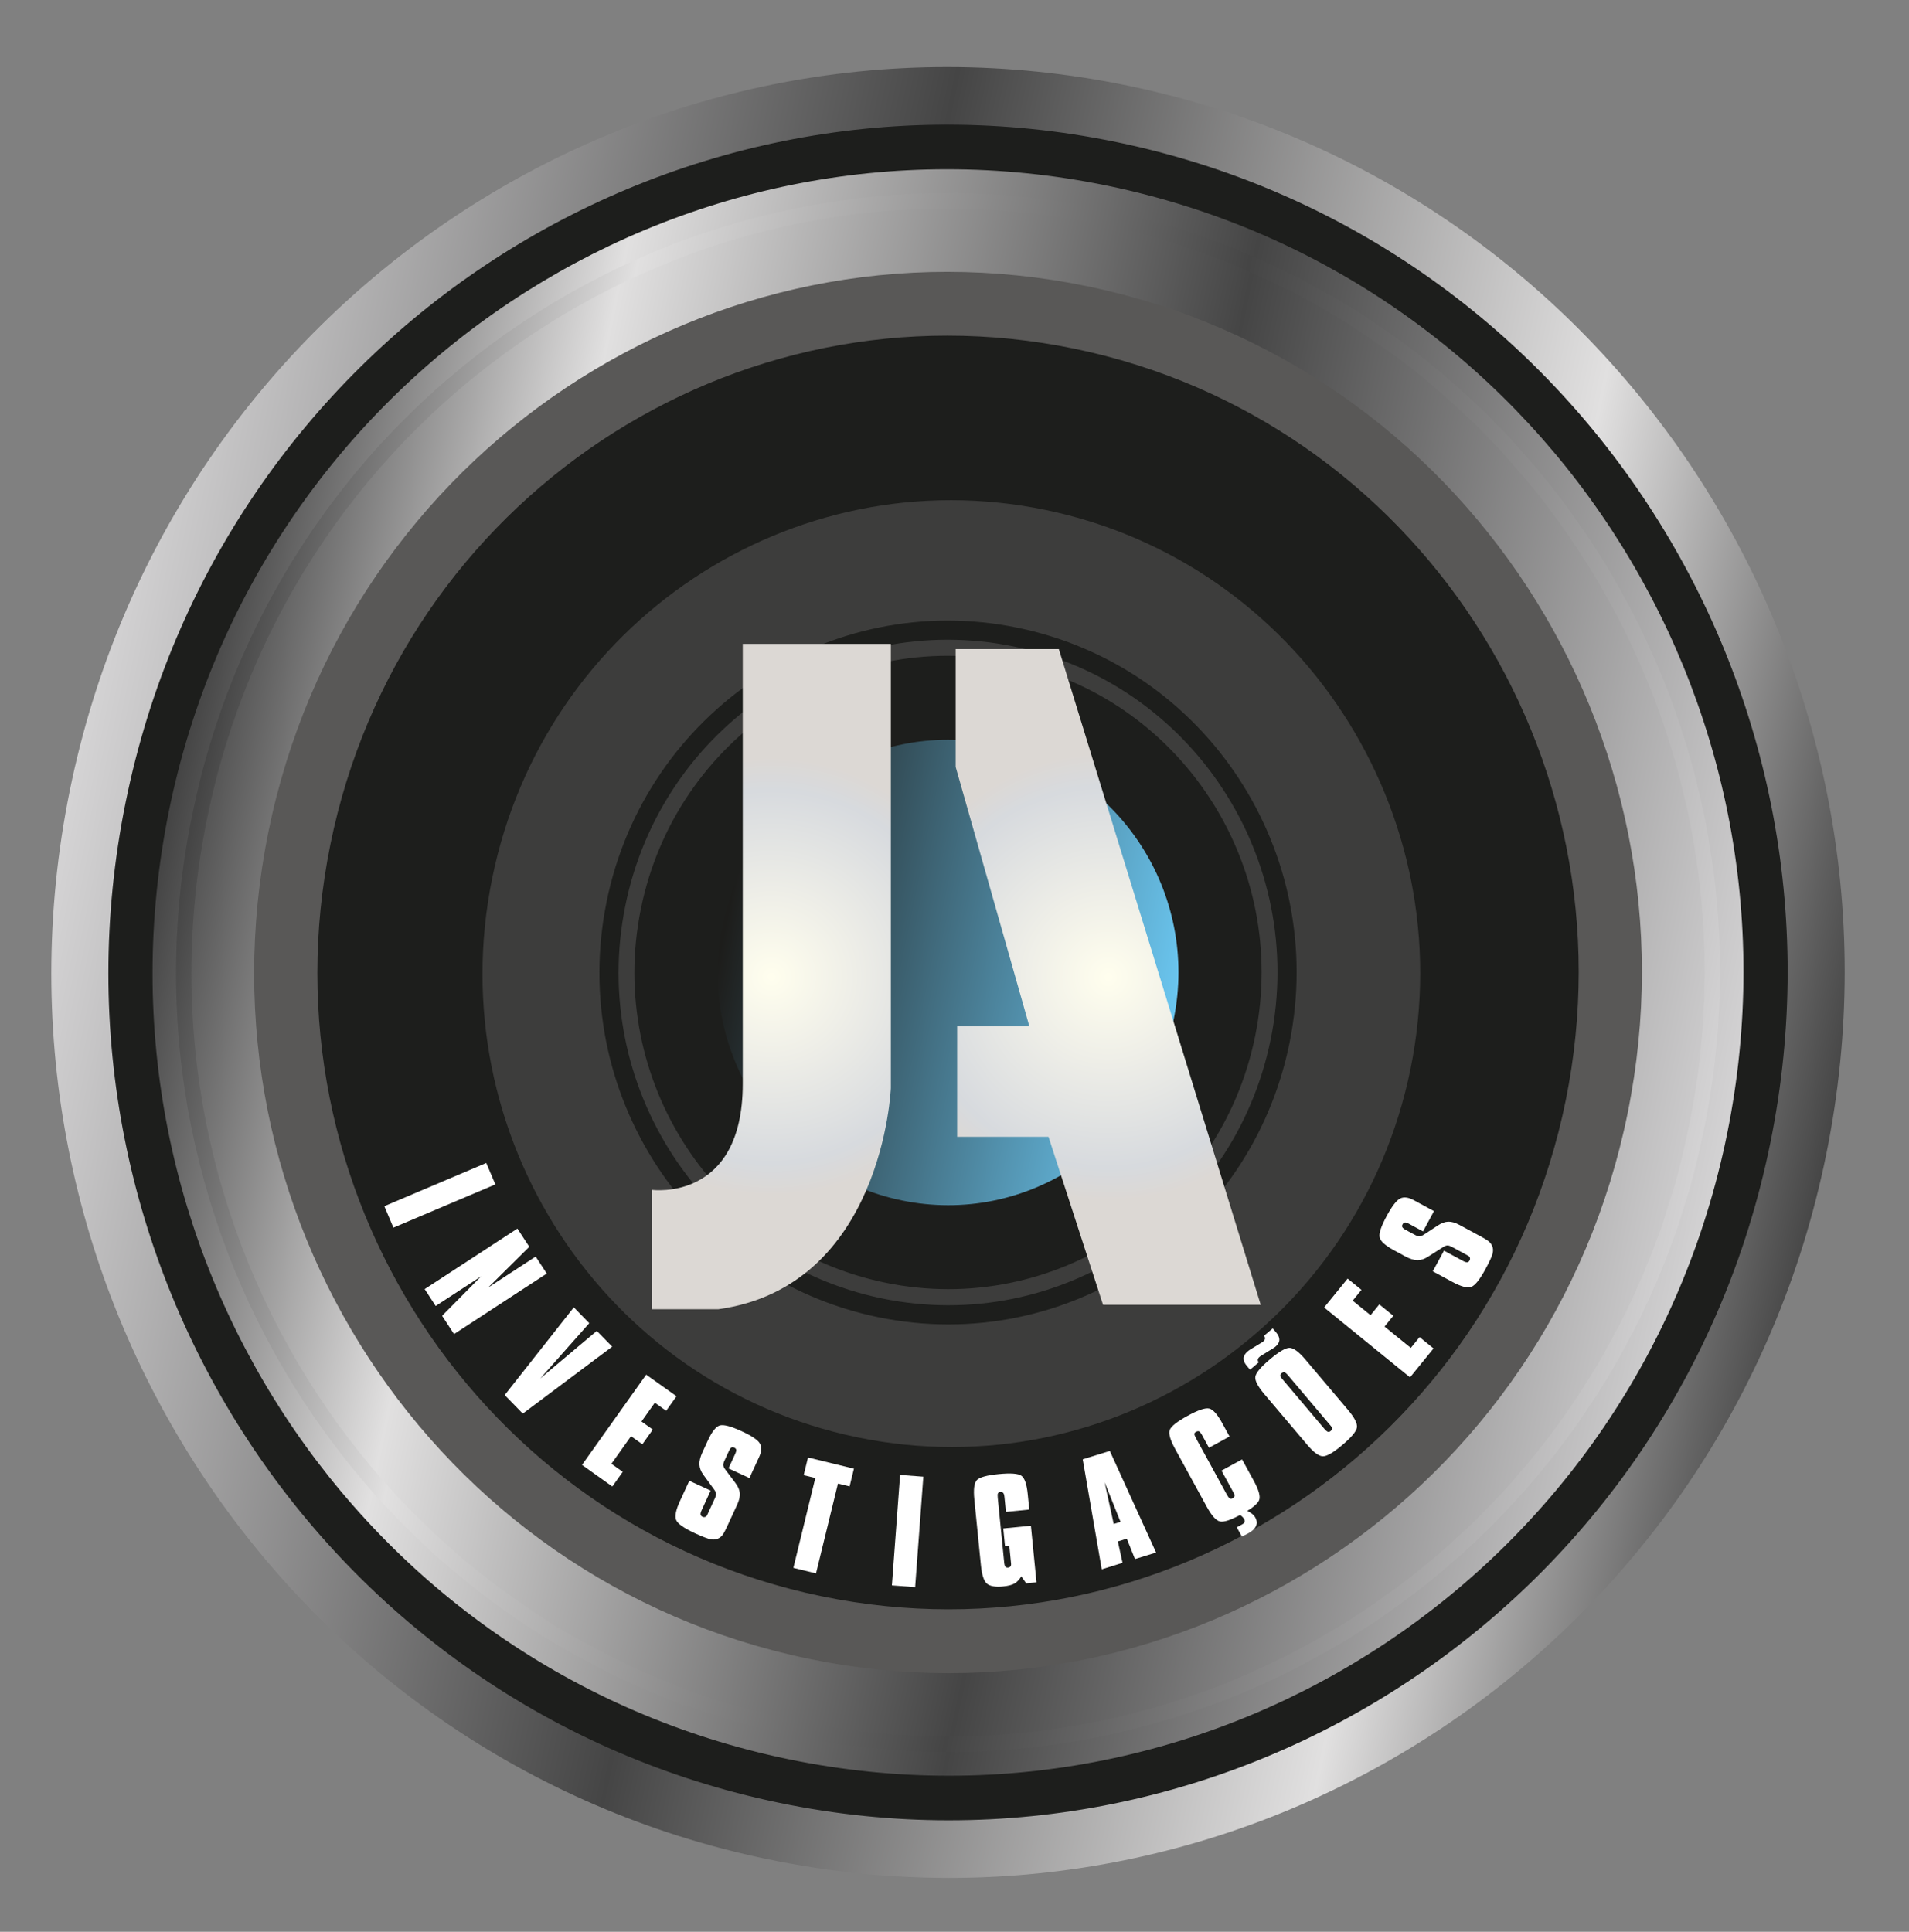 <?xml version="1.0" encoding="utf-8"?>
<!-- Generator: Adobe Illustrator 16.0.0, SVG Export Plug-In . SVG Version: 6.00 Build 0)  -->
<!DOCTYPE svg PUBLIC "-//W3C//DTD SVG 1.1//EN" "http://www.w3.org/Graphics/SVG/1.1/DTD/svg11.dtd">
<svg version="1.1" id="Layer_1" xmlns="http://www.w3.org/2000/svg" xmlns:xlink="http://www.w3.org/1999/xlink" x="0px" y="0px"
	 width="252px" height="255px" viewBox="0 0 252 255" enable-background="new 0 0 252 255" xml:space="preserve">
<rect x="0" y="0" width="252" height="255" fill="#808080" stroke="none"/>
<g>
	
		<linearGradient id="SVGID_1_" gradientUnits="userSpaceOnUse" x1="842.48" y1="522.492" x2="1079.267" y2="522.492" gradientTransform="matrix(0.98 0.201 -0.201 0.98 -711.211 -576.41)">
		<stop  offset="0" style="stop-color:#D4D3D4"/>
		<stop  offset="0.403" style="stop-color:#454545"/>
		<stop  offset="0.791" style="stop-color:#E1E0E0"/>
		<stop  offset="1" style="stop-color:#454545"/>
	</linearGradient>
	<path fill="url(#SVGID_1_)" d="M241.076,152.363c13.125-64.65-28.141-127.803-92.169-141.056
		C84.879-1.943,22.335,39.725,9.21,104.375c-13.123,64.65,28.142,127.802,92.17,141.052
		C165.409,258.682,227.952,217.014,241.076,152.363z"/>
	<path fill="#1D1E1C" d="M233.702,150.836c12.286-60.535-26.351-119.669-86.308-132.079C87.442,6.349,28.875,45.366,16.586,105.901
		C4.297,166.438,42.94,225.572,102.893,237.98C162.85,250.389,221.412,211.373,233.702,150.836z"/>
	
		<linearGradient id="SVGID_2_" gradientUnits="userSpaceOnUse" x1="-1084.213" y1="522.606" x2="-874.15" y2="522.606" gradientTransform="matrix(-0.98 -0.201 -0.201 0.98 -729.122 -580.195)">
		<stop  offset="0" style="stop-color:#D4D3D4"/>
		<stop  offset="0.403" style="stop-color:#454545"/>
		<stop  offset="0.791" style="stop-color:#E1E0E0"/>
		<stop  offset="1" style="stop-color:#454545"/>
	</linearGradient>
	<path fill="url(#SVGID_2_)" d="M227.992,149.654C239.635,92.3,203.025,36.278,146.225,24.522
		C89.423,12.766,33.938,49.73,22.296,107.083c-11.644,57.354,24.966,113.377,81.767,125.131
		C160.863,243.973,216.35,207.01,227.992,149.654z"/>
	
		<linearGradient id="SVGID_3_" gradientUnits="userSpaceOnUse" x1="-1081.109" y1="522.606" x2="-877.254" y2="522.606" gradientTransform="matrix(-0.98 -0.201 -0.201 0.98 -729.122 -580.195)">
		<stop  offset="0" style="stop-color:#D4D3D4"/>
		<stop  offset="0.403" style="stop-color:#454545"/>
		<stop  offset="0.791" style="stop-color:#E1E0E0"/>
		<stop  offset="1" style="stop-color:#454545"/>
	</linearGradient>
	<path fill="none" stroke="url(#SVGID_3_)" stroke-width="2.026" stroke-miterlimit="10" d="M223.961,148.82
		c11.186-55.105-23.988-108.933-78.563-120.229C90.825,17.297,37.514,52.813,26.327,107.918
		c-11.187,55.105,23.988,108.934,78.562,120.229C159.463,239.441,212.773,203.926,223.961,148.82z"/>
	<path fill="#595857" d="M214.859,146.938c10.156-50.027-21.779-98.899-71.328-109.153c-49.546-10.254-97.945,21.99-108.102,72.02
		c-10.156,50.031,21.777,98.898,71.324,109.154C156.303,229.211,204.704,196.967,214.859,146.938z"/>
	<path fill="#1D1E1C" d="M206.688,145.244c9.229-45.469-19.795-89.888-64.83-99.208c-45.031-9.32-89.021,19.986-98.251,65.457
		c-9.231,45.472,19.792,89.888,64.826,99.208C153.465,220.023,197.454,190.717,206.688,145.244z"/>
	<path fill="#3D3D3C" d="M186.203,141.061c6.863-33.803-14.713-66.819-48.191-73.75c-33.478-6.929-66.184,14.857-73.047,48.661
		c-6.861,33.803,14.717,66.825,48.196,73.752C146.641,196.652,179.342,174.865,186.203,141.061z"/>
	<path fill="#3D3D3C" d="M165.672,136.757c4.588-22.6-9.839-44.677-32.22-49.311c-22.387-4.632-44.249,9.935-48.837,32.534
		c-4.588,22.601,9.835,44.677,32.22,49.31C139.219,173.924,161.083,159.359,165.672,136.757z"/>
	<path fill="#1D1E1C" d="M165.689,136.76c4.592-22.611-9.84-44.699-32.234-49.334c-22.395-4.637-44.268,9.939-48.858,32.551
		c-4.591,22.613,9.841,44.701,32.236,49.333C139.229,173.947,161.102,159.373,165.689,136.76z"/>
	<g>
		<g>
			
				<linearGradient id="SVGID_4_" gradientUnits="userSpaceOnUse" x1="-1009.609" y1="522.606" x2="-948.751" y2="522.606" gradientTransform="matrix(-0.98 -0.201 -0.201 0.98 -729.122 -580.195)">
				<stop  offset="0" style="stop-color:#6BC7F1"/>
				<stop  offset="1" style="stop-color:#1D1D1B"/>
			</linearGradient>
			<path fill="url(#SVGID_4_)" d="M154.939,134.538c3.375-16.619-7.23-32.852-23.688-36.256
				c-16.458-3.406-32.532,7.302-35.906,23.92c-3.373,16.616,7.232,32.851,23.69,36.255
				C135.493,161.863,151.566,151.154,154.939,134.538z"/>
		</g>
		<defs>
			<filter id="Adobe_OpacityMaskFilter" filterUnits="userSpaceOnUse" x="94.72" y="97.65" width="60.846" height="61.438">
				<feColorMatrix  type="matrix" values="1 0 0 0 0  0 1 0 0 0  0 0 1 0 0  0 0 0 1 0"/>
			</filter>
		</defs>
		<mask maskUnits="userSpaceOnUse" x="94.72" y="97.65" width="60.846" height="61.438" id="SVGID_5_">
			<g filter="url(#Adobe_OpacityMaskFilter)">
			</g>
		</mask>
		<g opacity="0.9" mask="url(#SVGID_5_)">
			<path fill="#505050" d="M154.939,134.538c3.375-16.619-7.23-32.852-23.688-36.256c-16.458-3.406-32.532,7.302-35.906,23.92
				c-3.373,16.616,7.232,32.851,23.69,36.255C135.493,161.863,151.566,151.154,154.939,134.538z"/>
		</g>
	</g>
	<path fill="none" stroke="#1D1E1C" stroke-width="2.528" stroke-miterlimit="10" d="M168.979,137.441
		c4.961-24.446-10.64-48.322-34.85-53.333c-24.212-5.011-47.856,10.743-52.819,35.188c-4.962,24.445,10.638,48.322,34.85,53.332
		C140.37,177.641,164.016,161.887,168.979,137.441z"/>
	<g>
		
			<radialGradient id="SVGID_6_" cx="395.283" cy="-682.333" r="32.988" gradientTransform="matrix(1 0 0 -1 -293.44 -553.426)" gradientUnits="userSpaceOnUse">
			<stop  offset="0.006" style="stop-color:#FFFEEE"/>
			<stop  offset="0.351" style="stop-color:#EDEDE7"/>
			<stop  offset="0.747" style="stop-color:#D7DADE"/>
			<stop  offset="0.876" style="stop-color:#DCD8D4"/>
		</radialGradient>
		<path fill="url(#SVGID_6_)" d="M117.598,143.643V84.997H98.049c0,0,0,42.452,0,58.062c0,15.608-11.962,14.006-11.962,14.006
			v15.754h8.733C116.548,169.813,117.598,143.643,117.598,143.643z"/>
		
			<radialGradient id="SVGID_7_" cx="439.727" cy="-682.381" r="33.752" gradientTransform="matrix(1 0 0 -1 -293.44 -553.426)" gradientUnits="userSpaceOnUse">
			<stop  offset="0.006" style="stop-color:#FFFEEE"/>
			<stop  offset="0.351" style="stop-color:#EDEDE7"/>
			<stop  offset="0.747" style="stop-color:#D7DADE"/>
			<stop  offset="0.876" style="stop-color:#DCD8D4"/>
		</radialGradient>
		<polygon fill="url(#SVGID_7_)" points="139.771,85.677 126.155,85.677 126.155,101.238 135.882,135.473 126.351,135.473 
			126.351,150.061 138.41,150.061 145.607,172.234 166.42,172.234 		"/>
	</g>
	<g>
		<path fill="#FFFFFF" d="M50.733,159.217l13.456-5.705l1.201,2.832l-13.457,5.705L50.733,159.217z"/>
		<path fill="#FFFFFF" d="M56.059,170.161l12.239-7.989l1.571,2.406l-5.431,5.382l6.271-4.094l1.466,2.245L59.936,176.1
			l-1.576-2.414l5.153-5.211l-5.999,3.916L56.059,170.161z"/>
		<path fill="#FFFFFF" d="M66.623,184.15l9.124-11.576l2.039,2.087l-6.463,7.295l7.458-6.276l2.032,2.081l-11.802,8.837
			L66.623,184.15z"/>
		<path fill="#FFFFFF" d="M76.827,193.368l8.472-11.911l4.004,2.848l-1.365,1.92l-1.497-1.063l-1.763,2.479l1.497,1.063l-1.381,1.94
			l-1.496-1.063l-2.588,3.638l1.496,1.065l-1.375,1.934L76.827,193.368z"/>
		<path fill="#FFFFFF" d="M90.993,195.46l2.817,1.298l-1.198,2.604c-0.108,0.234-0.153,0.416-0.136,0.549
			c0.017,0.131,0.103,0.23,0.258,0.303c0.121,0.059,0.241,0.063,0.356,0.021c0.114-0.039,0.199-0.117,0.254-0.233l0.113-0.248
			l0.912-1.979c0.123-0.269,0.174-0.478,0.154-0.631c-0.019-0.153-0.11-0.34-0.275-0.559l-1.401-1.914
			c-0.321-0.438-0.493-0.886-0.518-1.346c-0.023-0.46,0.105-0.995,0.388-1.607l0.713-1.549c0.547-1.188,1.072-1.854,1.577-2.007
			c0.506-0.149,1.469,0.101,2.89,0.756c1.335,0.614,2.138,1.155,2.407,1.621c0.269,0.466,0.239,1.06-0.092,1.774l-0.372,0.809
			l-0.912,1.979l-2.762-1.271l0.875-1.897c0.12-0.263,0.169-0.449,0.146-0.566s-0.118-0.215-0.283-0.29
			c-0.138-0.063-0.261-0.063-0.365,0.007c-0.105,0.066-0.215,0.225-0.327,0.469l-0.581,1.262c-0.118,0.256-0.168,0.461-0.149,0.617
			c0.018,0.157,0.109,0.344,0.273,0.563l1.302,1.729c0.359,0.469,0.559,0.922,0.601,1.354c0.041,0.437-0.074,0.946-0.346,1.539
			l-1.395,3.024c-0.208,0.451-0.388,0.775-0.54,0.976c-0.153,0.196-0.329,0.348-0.531,0.446c-0.277,0.154-0.614,0.197-1.01,0.125
			c-0.396-0.071-1.091-0.338-2.086-0.795c-1.453-0.67-2.283-1.252-2.491-1.748c-0.207-0.496-0.041-1.328,0.498-2.5L90.993,195.46z"
			/>
		<path fill="#FFFFFF" d="M104.729,206.959l2.896-11.859l-1.536-0.375l0.57-2.34l6.063,1.48l-0.571,2.339l-1.536-0.374
			l-2.896,11.857L104.729,206.959z"/>
		<path fill="#FFFFFF" d="M117.736,209.271l1.082-14.578l3.067,0.229l-1.081,14.576L117.736,209.271z"/>
		<path fill="#FFFFFF" d="M128.619,197.934c-0.135-1.347-0.02-2.205,0.341-2.572c0.36-0.366,1.315-0.631,2.868-0.781
			c1.592-0.157,2.598-0.08,3.018,0.229c0.42,0.313,0.693,1.121,0.822,2.428l0.2,2.021l-3.079,0.307l-0.191-1.935
			c-0.027-0.286-0.082-0.478-0.166-0.569c-0.082-0.096-0.219-0.135-0.404-0.115c-0.146,0.017-0.24,0.07-0.293,0.166
			c-0.049,0.098-0.059,0.3-0.025,0.607l0.848,8.527c0.022,0.262,0.075,0.441,0.152,0.545c0.078,0.104,0.195,0.146,0.359,0.128
			c0.146-0.017,0.252-0.065,0.32-0.155c0.066-0.09,0.094-0.205,0.08-0.353l-0.025-0.254l-0.209-2.116l-0.567,0.057l-0.229-2.345
			l3.646-0.36l0.737,7.471l-1.354,0.135l-0.653-0.915c-0.273,0.438-0.574,0.753-0.904,0.94c-0.328,0.188-0.819,0.313-1.473,0.379
			c-1.025,0.104-1.744-0.019-2.149-0.354c-0.408-0.34-0.675-1.144-0.8-2.405L128.619,197.934z"/>
		<path fill="#FFFFFF" d="M145.438,207.148l-2.513-14.521l3.578-1.104l6.108,13.412l-2.789,0.857l-1.075-2.686l-1.185,0.365
			l0.621,2.822L145.438,207.148z M147.018,201.163l0.897-0.276l-2.103-5.246L147.018,201.163z"/>
		<path fill="#FFFFFF" d="M155.116,191.242c-0.652-1.192-0.886-2.026-0.697-2.504c0.187-0.475,0.966-1.09,2.339-1.84
			c1.403-0.771,2.358-1.09,2.866-0.969c0.509,0.121,1.077,0.762,1.707,1.91l0.976,1.781l-2.715,1.482l-0.933-1.705
			c-0.136-0.244-0.257-0.396-0.366-0.448c-0.109-0.056-0.249-0.033-0.419,0.06c-0.128,0.07-0.197,0.158-0.207,0.266
			c-0.009,0.104,0.06,0.291,0.206,0.56l4.104,7.502c0.129,0.235,0.25,0.388,0.363,0.453c0.111,0.065,0.24,0.06,0.385-0.021
			c0.123-0.067,0.198-0.158,0.229-0.271c0.026-0.111,0.006-0.234-0.065-0.37l-0.123-0.224l-1.521-2.783l2.714-1.482l1.564,2.858
			c0.645,1.178,0.873,2.017,0.69,2.512c-0.182,0.497-0.96,1.12-2.332,1.871c-1.388,0.763-2.339,1.076-2.853,0.949
			c-0.514-0.126-1.088-0.771-1.725-1.933L155.116,191.242z M163.93,202.813l-0.668-1.207l0.717-0.394
			c0.164-0.09,0.27-0.19,0.312-0.304c0.041-0.113,0.021-0.244-0.063-0.395c-0.054-0.1-0.131-0.195-0.229-0.297
			c-0.104-0.098-0.229-0.197-0.391-0.308l0.947-0.521c0.299,0.146,0.543,0.289,0.727,0.438c0.188,0.149,0.328,0.313,0.427,0.493
			c0.224,0.406,0.251,0.783,0.086,1.137c-0.165,0.352-0.528,0.682-1.099,0.99c-0.104,0.057-0.217,0.111-0.342,0.172
			S164.088,202.745,163.93,202.813z"/>
		<path fill="#FFFFFF" d="M166.367,179.025l-0.107,0.092c-0.125,0.105-0.197,0.219-0.219,0.34s0.016,0.234,0.105,0.343l0.021,0.026
			l-1.153,0.976l-0.414-0.489c-0.308-0.359-0.453-0.701-0.438-1.016s0.188-0.613,0.523-0.896c0.063-0.055,0.117-0.099,0.164-0.135
			c0.047-0.035,0.09-0.063,0.129-0.092l1.701-1.035l0.096-0.08c0.125-0.104,0.195-0.222,0.213-0.348
			c0.018-0.125-0.021-0.242-0.11-0.35l-0.026-0.033l1.152-0.977l0.434,0.51c0.312,0.367,0.457,0.705,0.442,1.017
			c-0.014,0.312-0.187,0.606-0.519,0.888c-0.059,0.049-0.111,0.092-0.166,0.129c-0.053,0.037-0.103,0.066-0.146,0.088
			L166.367,179.025z M166.896,184.021c-0.877-1.037-1.271-1.813-1.18-2.318c0.094-0.508,0.729-1.264,1.916-2.266
			c1.215-1.025,2.082-1.53,2.609-1.519c0.523,0.019,1.214,0.522,2.063,1.524l5.635,6.664c0.867,1.023,1.261,1.801,1.182,2.322
			c-0.078,0.522-0.717,1.289-1.91,2.299c-1.208,1.022-2.074,1.522-2.604,1.502c-0.526-0.021-1.221-0.537-2.073-1.549
			L166.896,184.021z M169.316,182.092l5.521,6.53c0.179,0.21,0.327,0.335,0.449,0.374c0.121,0.039,0.243,0.006,0.37-0.102
			c0.111-0.097,0.171-0.195,0.178-0.308s-0.034-0.218-0.125-0.323l-0.188-0.224L170,181.51c-0.184-0.215-0.331-0.337-0.449-0.365
			c-0.117-0.031-0.251,0.017-0.398,0.142c-0.098,0.083-0.146,0.177-0.146,0.28c0,0.103,0.045,0.209,0.138,0.314L169.316,182.092z"/>
		<path fill="#FFFFFF" d="M186.132,181.813l-11.34-9.223l3.101-3.813l1.828,1.486l-1.16,1.426l2.359,1.918l1.159-1.426l1.849,1.504
			l-1.16,1.426l3.465,2.813l1.16-1.424l1.84,1.497L186.132,181.813z"/>
		<path fill="#FFFFFF" d="M189.135,167.813l1.479-2.728l2.521,1.365c0.229,0.123,0.406,0.18,0.538,0.171
			c0.132-0.01,0.237-0.087,0.315-0.236c0.064-0.119,0.08-0.236,0.05-0.354c-0.033-0.118-0.104-0.207-0.222-0.271l-0.237-0.129
			l-1.916-1.039c-0.261-0.14-0.466-0.203-0.619-0.193c-0.153,0.011-0.349,0.088-0.573,0.236l-2.002,1.275
			c-0.455,0.291-0.916,0.436-1.377,0.429c-0.46-0.007-0.982-0.17-1.576-0.489l-1.498-0.813c-1.148-0.622-1.783-1.189-1.9-1.705
			c-0.118-0.516,0.195-1.458,0.941-2.834c0.697-1.292,1.291-2.061,1.772-2.297c0.479-0.238,1.067-0.168,1.769,0.208l0.778,0.423
			l1.916,1.039l-1.446,2.673l-1.842-0.996c-0.252-0.137-0.438-0.196-0.559-0.182c-0.116,0.016-0.221,0.104-0.309,0.263
			c-0.072,0.137-0.078,0.256-0.018,0.365s0.209,0.229,0.445,0.355l1.222,0.66c0.247,0.137,0.45,0.197,0.606,0.189
			c0.155-0.01,0.352-0.086,0.578-0.236l1.813-1.188c0.49-0.326,0.953-0.498,1.392-0.512c0.438-0.015,0.941,0.135,1.515,0.444
			l2.93,1.587c0.438,0.237,0.751,0.438,0.938,0.604c0.188,0.166,0.322,0.354,0.409,0.562c0.14,0.287,0.158,0.626,0.062,1.017
			c-0.1,0.393-0.407,1.066-0.932,2.029c-0.763,1.406-1.396,2.197-1.904,2.372c-0.508,0.175-1.328-0.046-2.463-0.659L189.135,167.813
			z"/>
	</g>
</g>
</svg>
